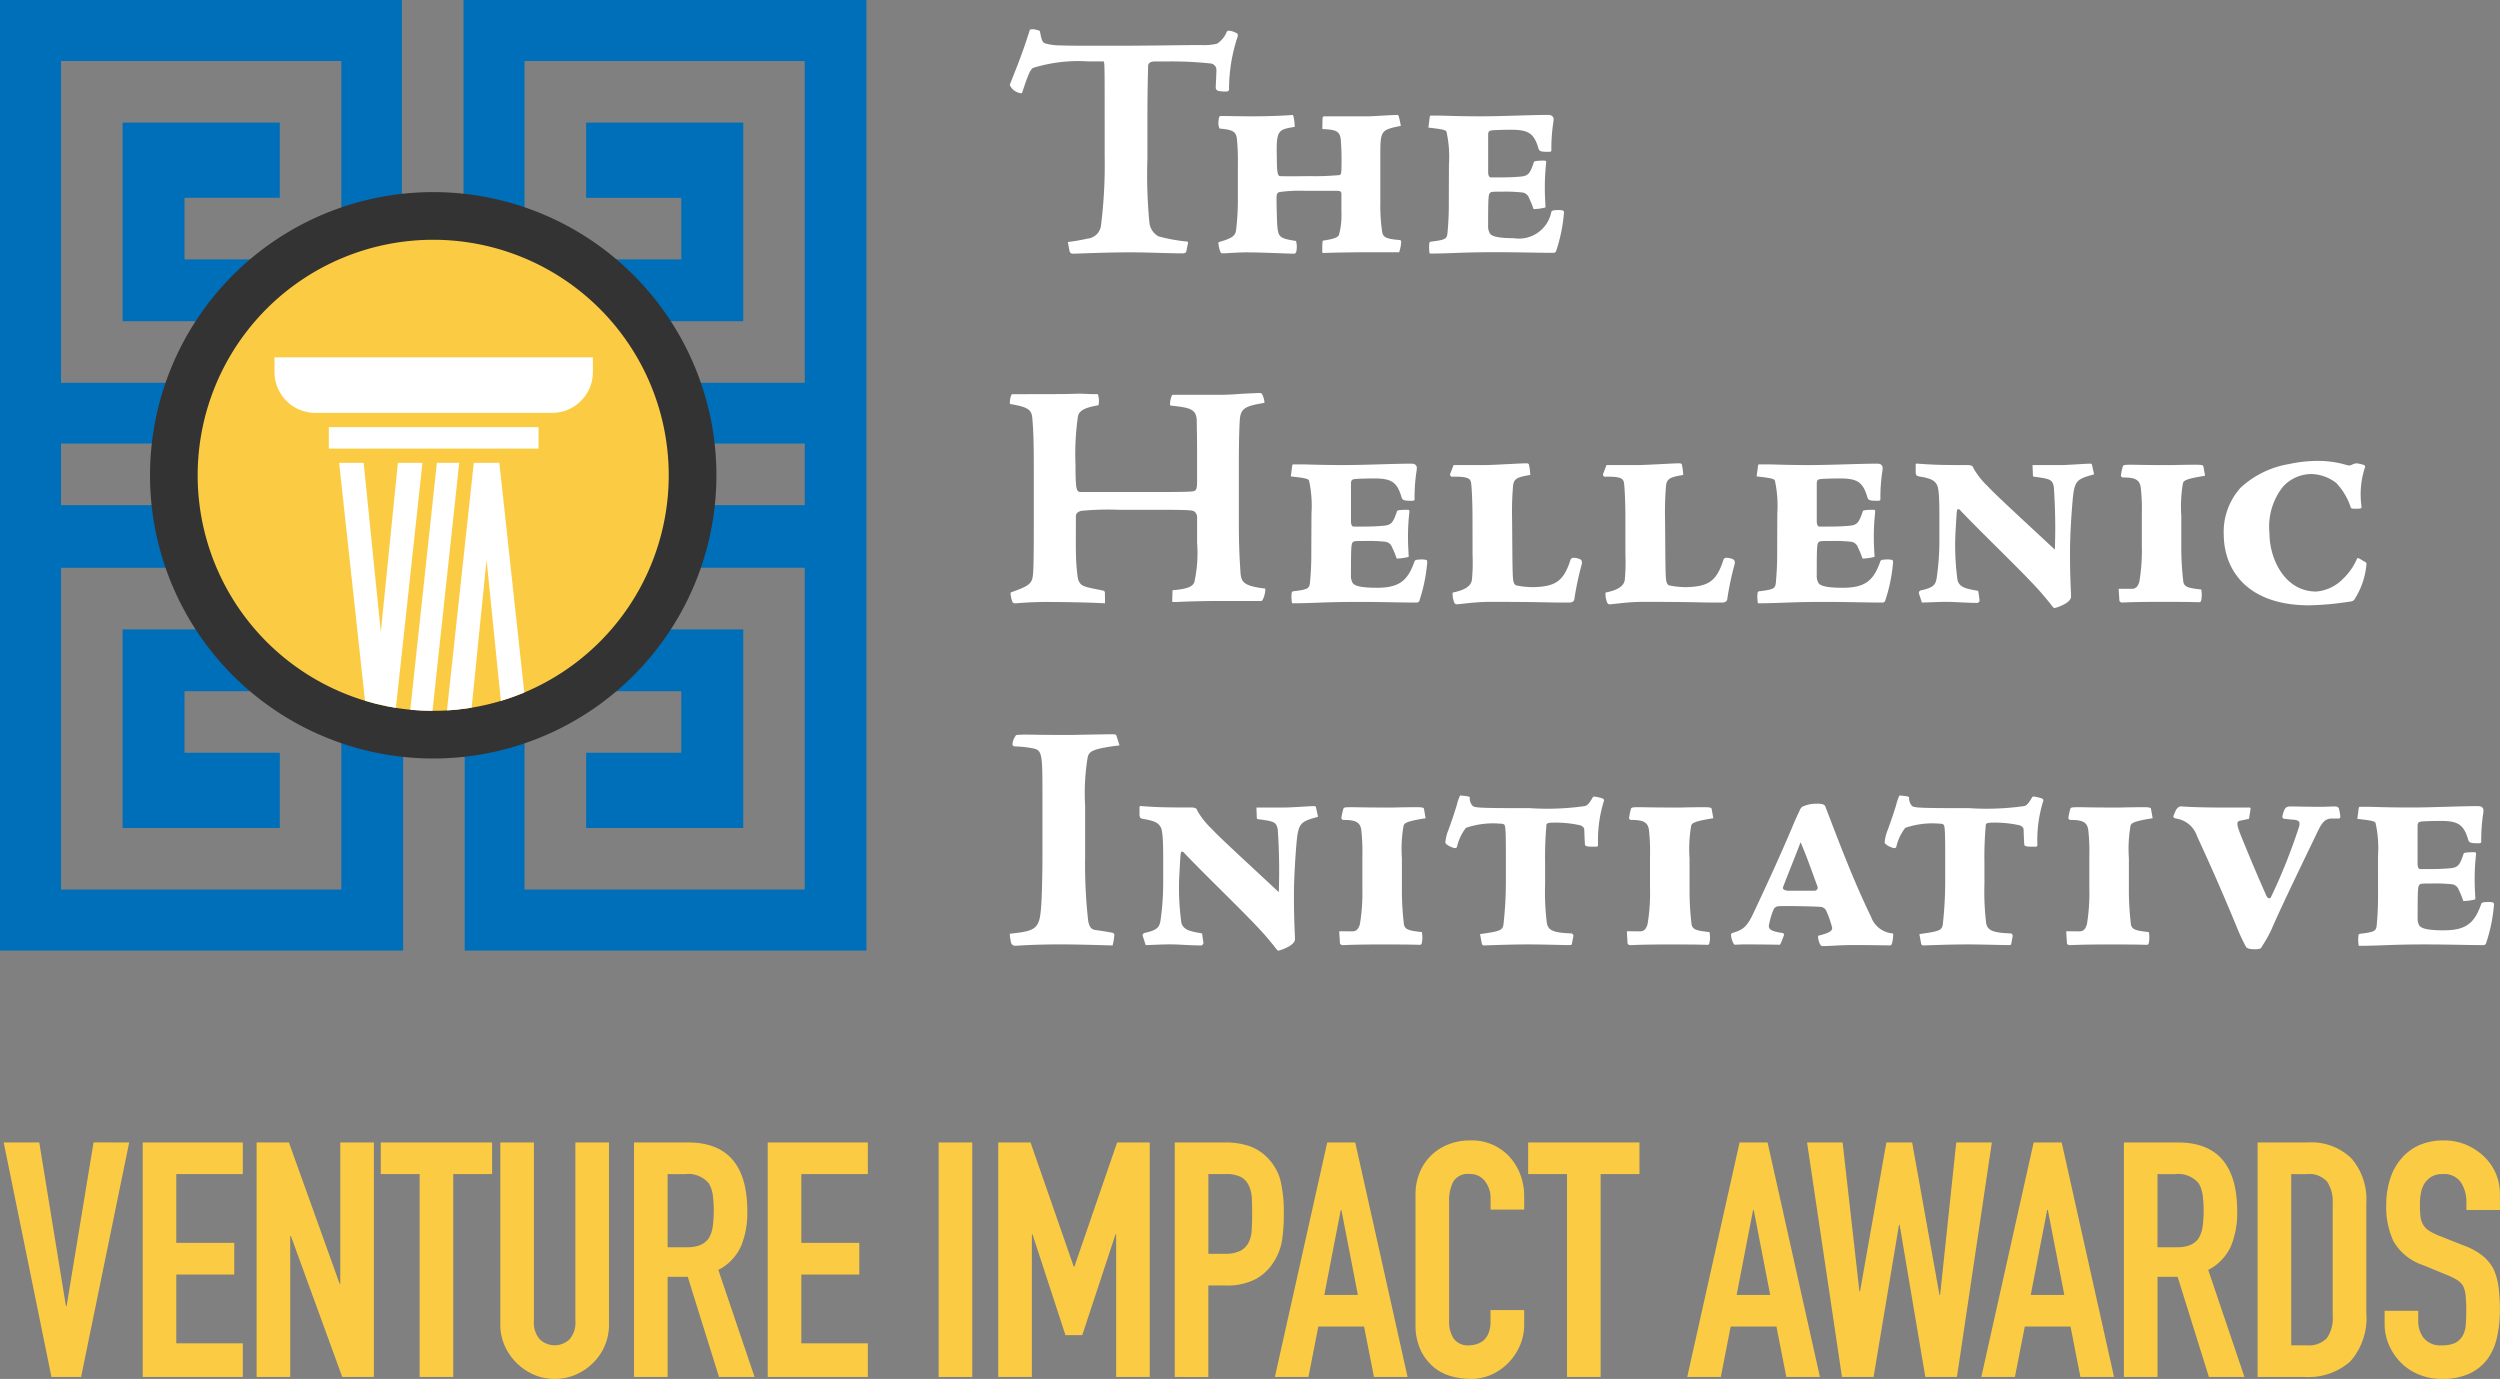 <svg xmlns="http://www.w3.org/2000/svg" xmlns:xlink="http://www.w3.org/1999/xlink" id="Group_7341" data-name="Group 7341" width="203.923" height="112.478" viewBox="0 0 203.923 112.478"><rect x="0" y="0" width="203.923" height="112.478" fill="#808080" stroke="none"/><defs><clipPath id="clip-path"><path id="Path_3730" data-name="Path 3730" d="M16.6,39.351A19.212,19.212,0,1,0,35.813,20.138,19.212,19.212,0,0,0,16.6,39.351" transform="translate(-16.601 -20.138)" fill="none"></path></clipPath></defs><path id="Path_3683" data-name="Path 3683" d="M93.764,62.576c-2.3.281-2.495.506-2.607,1.012a18.267,18.267,0,0,0-.2,3.922v4.173a40.948,40.948,0,0,0,.251,5.217c.084.451.226.678.562.733.2.028.812.111,1.375.221.14.03.193.084.193.169a4.55,4.55,0,0,1-.139.873c-1.992-.057-3.14-.086-4.292-.086-2.188,0-3.566.113-3.648.113a.347.347,0,0,1-.335-.224,3.819,3.819,0,0,1-.114-.759c1.544-.166,2.132-.278,2.386-1.063.141-.421.25-1.319.28-4.941V66.614c0-3.679-.03-3.672-1.012-3.837a8.812,8.812,0,0,0-1.205-.116c-.141,0-.225-.056-.225-.2a1.206,1.206,0,0,1,.171-.535c.083-.138.112-.2.193-.2a7.411,7.411,0,0,1,.844-.027c.392,0,1.12.027,3.534.027,1.351-.027,3.033-.056,3.312-.056.364,0,.393.029.422.114Z" transform="translate(-2.444 -1.776)" fill="#fff"></path><path id="Path_3684" data-name="Path 3684" d="M100.922,78.869a.247.247,0,0,1-.168.2c-.871,0-1.851-.088-2.579-.088-.59,0-1.655.058-1.965.058l-.253-.786a.243.243,0,0,1,.14-.2c1.065-.224,1.234-.476,1.321-1.009a21.515,21.515,0,0,0,.221-3.2V71.914c0-2.021-.112-2.329-.221-2.525-.227-.391-.649-.505-1.431-.646-.171-.028-.281-.056-.281-.394v-.532c0-.112.056-.141.165-.112,1.237.084,1.683.112,4.069.112.309,0,.448.085.478.253a6.446,6.446,0,0,0,1.149,1.46c.674.73,2.639,2.524,5.5,5.191a48.709,48.709,0,0,0-.084-5.108c-.111-.644-.363-.672-1.569-.839-.115,0-.142-.029-.142-.169l-.029-.787h2.275c.646,0,1.992-.112,2.415-.112.082,0,.138,0,.166.084l.17.788c-1.659.448-1.63.532-1.826,3.03-.113,1.628-.14,2.694-.14,3.366,0,2.188.084,3.2.084,3.533.055.508-.925.872-1.321.985-.109.026-.223-.17-.447-.45-.393-.478-.729-.9-1.461-1.656-1.317-1.4-4.179-4.151-5.779-5.834-.141-.171-.281-.2-.31.026-.028.2-.056.7-.112,1.712a20.625,20.625,0,0,0,.169,3.954c.2.591.729.675,1.684.843Z" transform="translate(-2.758 -1.95)" fill="#fff"></path><path id="Path_3685" data-name="Path 3685" d="M113.439,77.92c.392.028.59-.111.729-.588a15.523,15.523,0,0,0,.2-2.918V71.777a15.489,15.489,0,0,0-.085-2.1c-.084-.675-.479-.843-1.459-.843a.182.182,0,0,1-.169-.139,4.84,4.84,0,0,1,.169-.786c.055-.113.2-.113.785-.113.281,0,.927.028,3.228.028.981-.028,1.709-.028,1.905-.028.281,0,.617,0,.646.113l.14.786c-1.569.251-1.71.393-1.794.589a10.86,10.86,0,0,0-.141,2.692v2.416a22.946,22.946,0,0,0,.167,2.972c.084.421.423.507,1.462.618a2.33,2.33,0,0,1,0,.869c-.03.141-.059.17-.2.17-.981-.029-1.907-.029-3.28-.029-2.02,0-2.89.056-2.977.056-.112,0-.226-.084-.226-.167L112.484,78c-.028-.084.03-.084.055-.084Z" transform="translate(-3.241 -1.953)" fill="#fff"></path><path id="Path_3686" data-name="Path 3686" d="M124.223,78.117c1.628-.224,1.826-.307,1.909-.758a31.79,31.79,0,0,0,.2-3.535V72.2c0-1.294,0-2.416-.057-2.78-.026-.227-.083-.309-.392-.309a6.836,6.836,0,0,0-2.808.338,3.939,3.939,0,0,0-.727,1.541c-.03.113-.169.141-.308.086-.48-.171-.646-.338-.646-.452a3.608,3.608,0,0,1,.2-.869c.308-.814.56-1.6.726-2.133a3.682,3.682,0,0,1,.281-.814l.285.029c.278.03.5.054.5.14a.911.911,0,0,0,.253.7c.222.141.7.168,4.656.168a21.782,21.782,0,0,0,4.465-.168c.277-.056.448-.366.67-.73.026-.081.224-.056.73.084.168.057.2.143.168.226a10.731,10.731,0,0,0-.477,3.592c0,.083-.027.139-.169.139-.616,0-.868,0-.9-.167-.022-.281-.054-1.04-.054-1.206s-.112-.283-.308-.366a9.226,9.226,0,0,0-2.242-.223c-.423,0-.536.084-.536.165a29.985,29.985,0,0,0-.111,3.173v1.627a20.9,20.9,0,0,0,.142,3.225c.11.592.505.789,1.988.846a.2.2,0,0,1,.169.252l-.112.589c0,.084-.057.112-.224.112-.421,0-2.186-.056-3.367-.056-1.542,0-3.424.083-3.563.083-.112,0-.167-.026-.2-.166Z" transform="translate(-3.498 -1.924)" fill="#fff"></path><path id="Path_3687" data-name="Path 3687" d="M137.6,77.92c.4.028.59-.111.728-.588a15.087,15.087,0,0,0,.2-2.918V71.777a15.443,15.443,0,0,0-.084-2.1c-.083-.675-.477-.843-1.462-.843a.18.18,0,0,1-.165-.139,5.244,5.244,0,0,1,.165-.786c.059-.113.2-.113.788-.113.284,0,.926.028,3.229.028.979-.028,1.71-.028,1.906-.028.281,0,.617,0,.646.113l.14.786c-1.57.251-1.713.393-1.8.589a11.06,11.06,0,0,0-.138,2.692v2.416a23.509,23.509,0,0,0,.165,2.972c.084.421.425.507,1.461.618a2.252,2.252,0,0,1,0,.869c-.027.141-.057.17-.2.17-.984-.029-1.909-.029-3.284-.029-2.019,0-2.887.056-2.974.056-.112,0-.226-.084-.226-.167L136.645,78c-.029-.084.027-.084.054-.084Z" transform="translate(-3.938 -1.953)" fill="#fff"></path><path id="Path_3688" data-name="Path 3688" d="M152.433,67.5c.424,0,.592.085.644.222.9,2.328,2.191,5.837,3.734,9.009a2.043,2.043,0,0,0,1.739,1.348c.084,0,.084.083.028.533-.058.419-.141.447-.252.447-1.908-.028-2.273-.028-3-.028-1.037,0-1.881.085-2.5.085-.226,0-.366-.7-.336-.844.927-.223,1.15-.393,1.15-.643a8.069,8.069,0,0,0-.477-1.376.549.549,0,0,0-.505-.336c-.7-.054-3-.085-3.4-.054a.483.483,0,0,0-.393.25,6.451,6.451,0,0,0-.393,1.345c0,.286.171.451,1.124.591.084,0,.113.084.113.2,0-.084-.224.645-.336.756-1.4-.026-2.5-.026-2.916-.026-.309,0-.706.026-.759.026-.112,0-.309-.531-.309-.814,0-.055.055-.139.086-.139.893-.253,1.232-.5,1.794-1.739,1.178-2.5,2.245-4.828,3.255-7.239.14-.338.392-.87.448-.98a.74.74,0,0,1,.22-.338,2.606,2.606,0,0,1,1.211-.253Zm-2.3,7.1h2.048a.255.255,0,0,0,.252-.365c-.448-1.208-.869-2.443-1.372-3.592-.451,1.206-.868,2.191-1.433,3.675-.054.17.17.283.477.283Z" transform="translate(-4.19 -1.944)" fill="#fff"></path><path id="Path_3689" data-name="Path 3689" d="M161.123,78.117c1.628-.224,1.824-.307,1.907-.758a31.554,31.554,0,0,0,.2-3.535V72.2c0-1.294,0-2.416-.057-2.78-.027-.227-.086-.309-.391-.309a6.829,6.829,0,0,0-2.808.338,3.907,3.907,0,0,0-.73,1.541c-.026.113-.167.141-.308.086-.476-.171-.646-.338-.646-.452a3.61,3.61,0,0,1,.2-.869c.309-.814.561-1.6.731-2.133a3.791,3.791,0,0,1,.279-.814l.283.029c.281.03.5.054.5.14a.93.93,0,0,0,.252.7c.224.141.7.168,4.661.168a21.727,21.727,0,0,0,4.46-.168c.283-.056.45-.366.671-.73.03-.081.227-.056.732.084.168.057.2.143.168.226a10.771,10.771,0,0,0-.479,3.592c0,.083-.027.139-.167.139-.619,0-.87,0-.9-.167-.025-.281-.053-1.04-.053-1.206s-.115-.283-.309-.366a9.247,9.247,0,0,0-2.244-.223c-.423,0-.532.084-.532.165a30.039,30.039,0,0,0-.113,3.173v1.627a21.924,21.924,0,0,0,.139,3.225c.111.592.506.789,1.993.846a.2.2,0,0,1,.168.252l-.113.589c0,.084-.055.112-.223.112-.421,0-2.189-.056-3.37-.056-1.541,0-3.421.083-3.559.083-.113,0-.171-.026-.2-.166Z" transform="translate(-4.561 -1.924)" fill="#fff"></path><path id="Path_3690" data-name="Path 3690" d="M174.5,77.92c.4.028.591-.111.732-.588a15.56,15.56,0,0,0,.194-2.918V71.777a15.616,15.616,0,0,0-.084-2.1c-.084-.675-.475-.843-1.459-.843a.181.181,0,0,1-.167-.139,4.924,4.924,0,0,1,.167-.786c.058-.113.2-.113.785-.113.285,0,.929.028,3.228.028.983-.028,1.712-.028,1.908-.028.281,0,.618,0,.647.113l.14.786c-1.571.251-1.712.393-1.8.589a11.175,11.175,0,0,0-.138,2.692v2.416a23.663,23.663,0,0,0,.167,2.972c.082.421.421.507,1.46.618a2.373,2.373,0,0,1,0,.869c-.03.141-.057.17-.2.17-.982-.029-1.909-.029-3.281-.029-2.021,0-2.892.056-2.978.056-.111,0-.224-.084-.224-.167L173.546,78c-.029-.084.027-.084.054-.084Z" transform="translate(-5.001 -1.953)" fill="#fff"></path><path id="Path_3691" data-name="Path 3691" d="M182.73,68.07c.141-.251.28-.363.536-.337.616.057,2.214.086,2.747.086h2.723c.11,0,.11.054.084.251l-.112.675-.675.14c-.337.056-.364.224-.056,1.039.505,1.263,1.319,3.225,2.132,5.05.086.224.283.364.4.139a46.537,46.537,0,0,0,2.273-5.693c.139-.479,0-.591-.648-.622l-.5-.053c-.141,0-.223-.084-.2-.223.171-.7.281-.789.7-.789.194,0,1.627.03,2.327.03.562,0,1.012-.03,1.237-.03s.28.057.336.141a4.759,4.759,0,0,1,.115.591c.026.139,0,.252-.115.252h-.561c-.758,0-.956.645-1.488,1.739-.476.983-2.721,5.612-3.422,7.266A10.948,10.948,0,0,1,189.8,79.1c-.113.224-.166.28-.619.28-.389,0-.586-.055-.7-.169a14.448,14.448,0,0,1-.73-1.542c-1.6-3.9-2.862-6.593-3.283-7.52a2.127,2.127,0,0,0-1.71-1.43c-.225-.055-.253-.142-.2-.252Z" transform="translate(-5.26 -1.951)" fill="#fff"></path><path id="Path_3692" data-name="Path 3692" d="M199.678,71.774a9.558,9.558,0,0,0-.2-2.693c-.088-.141-.253-.2-1.486-.337l.111-.868c.028-.084.028-.115.085-.115h.644c.536,0,1.517.056,3.454.056,1.85,0,4.066-.112,5.5-.112.224,0,.337.029.42.141s.085.139.058.42a14.129,14.129,0,0,0-.168,2.358c0,.085-.058.111-.254.111-.671,0-.727-.055-.814-.308-.364-1.235-.842-1.514-2.242-1.514-.672,0-1.463.027-1.6.052-.227.032-.281.144-.281.37v3.056c0,.392.139.45.221.45h.562c1.1,0,1.348-.029,1.769-.057.7-.056.868-.167,1.206-1.206.029-.085.338-.113.84-.113.172,0,.172.057.172.167a18.07,18.07,0,0,0-.114,2.048c0,.787.055,1.375.055,1.631a4.669,4.669,0,0,1-.981.138,6.918,6.918,0,0,0-.363-.9.691.691,0,0,0-.62-.477A13.028,13.028,0,0,0,204,74.018c-.783,0-.841,0-.953.116s-.139.389-.139,2.663a1.153,1.153,0,0,0,.139.645c.112.168.421.394,1.967.394,1.795,0,2.523-.533,3.085-2.16.027-.087.14-.143.419-.143a1.566,1.566,0,0,1,.532.031c.059.024.087.054.087.194a13.208,13.208,0,0,1-.649,3.143.22.22,0,0,1-.194.141c-1.32,0-2.834-.056-4.8-.056-2.8,0-3.617.113-5.387.113a3.042,3.042,0,0,1-.025-.869.16.16,0,0,1,.166-.116c1.146-.14,1.264-.222,1.322-.672a25.224,25.224,0,0,0,.11-2.524Z" transform="translate(-5.705 -1.95)" fill="#fff"></path><path id="Path_3693" data-name="Path 3693" d="M89.547,19.81a15.708,15.708,0,0,0,1.614-.278,1.219,1.219,0,0,0,1.09-1.06,40.133,40.133,0,0,0,.3-5.71V9.948c0-4.735,0-4.87-.111-4.87H91.193a12.529,12.529,0,0,0-4.487.531c-.252.166-.448.7-.892,2.034,0,.056-.194.028-.336-.027A1.143,1.143,0,0,1,84.81,7c.307-.837.92-2.2,1.644-4.514a.976.976,0,0,1,.556.026c.224.056.253.056.279.2.112.642.2.809.391.893a4.5,4.5,0,0,0,1.226.168c.751.029,1.5.029,4.345.029,3.01,0,5.712-.058,7.214-.058a4.4,4.4,0,0,0,1.255-.111,2.062,2.062,0,0,0,.755-.892c.052-.14.109-.168.193-.168a1.515,1.515,0,0,1,.641.2c.113.059.14.141.055.389a13.415,13.415,0,0,0-.667,4.151c0,.167-.055.224-.307.224a2.805,2.805,0,0,1-.587-.057.3.3,0,0,1-.194-.248c0-.116.056-1.117.056-1.422a.529.529,0,0,0-.419-.556,29.529,29.529,0,0,0-3.62-.17h-.977c-.333,0-.557.114-.557.392,0,.53-.055,1.385-.055,4.73v2.813a40.791,40.791,0,0,0,.168,5.265,1.475,1.475,0,0,0,.723,1.061,13.7,13.7,0,0,0,2.229.418c.2,0,.225.054.167.249l-.112.556c-.026.112-.055.169-.418.169-.917,0-2.785-.084-4.15-.084-2.007,0-4.431.111-4.651.111-.2,0-.281-.084-.308-.222Z" transform="translate(-2.444 -0.07)" fill="#fff"></path><path id="Path_3694" data-name="Path 3694" d="M110.806,20.575c0-.5.028-.669.055-.669.947-.14,1.225-.28,1.306-.474a6.046,6.046,0,0,0,.2-1.866V16.173c0-.307-.055-.335-.53-.335h-2.591a11.407,11.407,0,0,0-1.95.11c-.166.058-.222.169-.222.451,0,.582.027,1.643.056,2.2.083,1.005.14,1.116,1.534,1.336a1.83,1.83,0,0,1,.028.836c-.028.11-.084.2-.17.2-.5,0-2.565-.11-4.039-.11-1.058.024-1.448.081-1.755.081a.265.265,0,0,1-.2-.056c-.084-.11-.251-.807-.167-.861,1.2-.335,1.365-.559,1.421-1.031a20.951,20.951,0,0,0,.139-2.256V13.694a17.912,17.912,0,0,0-.084-2.144c-.083-.476-.25-.7-1.392-.782-.028-.029-.112-.139-.112-.473.028-.505.084-.555.2-.555.837,0,1.5.025,2.563.025,1.366,0,2.647-.056,3.289-.112.111,0,.192.891.166.975-1.421.223-1.505.307-1.45,2.617,0,1.254.112,1.4.278,1.4.893.027,1.728,0,2.452,0a21.558,21.558,0,0,0,2.369-.086c.113,0,.168-.165.168-.525a21.862,21.862,0,0,0-.055-2.4c-.085-.724-.5-.778-1.5-.834,0-.167,0-.694.028-.976A.234.234,0,0,1,111,9.766h3.453c.588,0,1.868-.112,2.508-.112.084,0,.14.307.253.891-1.673.335-1.673.391-1.673,2.536v3.706a14.652,14.652,0,0,0,.141,2.339c.055.447.222.641,1.419.726.114,0,.142.083.142.167a3.174,3.174,0,0,1-.168.837h-3.426c-2.063.024-2.536.054-2.759.054-.054,0-.083,0-.083-.054Z" transform="translate(-2.949 -0.277)" fill="#fff"></path><path id="Path_3695" data-name="Path 3695" d="M121.646,13.694a9.494,9.494,0,0,0-.2-2.676c-.084-.139-.252-.194-1.476-.333l.111-.865c.028-.083.028-.112.084-.112h.639c.531,0,1.506.057,3.428.057,1.839,0,4.041-.113,5.46-.113.223,0,.336.03.42.141s.082.14.056.417a14,14,0,0,0-.167,2.342c0,.083-.055.109-.253.109-.667,0-.725-.055-.807-.3-.361-1.228-.836-1.5-2.229-1.5-.668,0-1.45.027-1.588.054-.223.029-.279.14-.279.364V14.3c0,.391.141.448.222.448h.558c1.086,0,1.336-.027,1.752-.056.7-.053.865-.167,1.2-1.2.027-.086.332-.113.833-.113.167,0,.167.053.167.166a18.588,18.588,0,0,0-.11,2.033c0,.782.054,1.367.054,1.62a4.471,4.471,0,0,1-.974.136,7,7,0,0,0-.36-.891.677.677,0,0,0-.617-.471,12.538,12.538,0,0,0-1.641-.059c-.78,0-.836,0-.946.113s-.141.389-.141,2.646a1.15,1.15,0,0,0,.141.643c.11.164.418.391,1.95.391a2.687,2.687,0,0,0,3.065-2.147c.027-.084.138-.141.417-.141a1.562,1.562,0,0,1,.528.031c.056.025.085.054.085.193a13.2,13.2,0,0,1-.642,3.12.218.218,0,0,1-.2.138c-1.308,0-2.815-.052-4.765-.052-2.784,0-3.591.111-5.348.111a2.967,2.967,0,0,1-.026-.863.161.161,0,0,1,.168-.113c1.139-.14,1.254-.224,1.309-.668a24.26,24.26,0,0,0,.111-2.509Z" transform="translate(-3.457 -0.277)" fill="#fff"></path><path id="Path_3696" data-name="Path 3696" d="M96.436,41.083c1.432,0,3.023,0,3.325-.057.274-.053.328-.193.328-.85V37.812c0-1.231-.026-2.079-.026-2.545-.028-.96-.55-1.069-2.142-1.235-.113-.054.053-.851.164-.88h3.984c.384,0,1.043-.028,1.65-.08.6-.028,1.123-.056,1.207-.056.329-.027.411,0,.467.083a1.746,1.746,0,0,1,.193.713c-1.538.249-1.924.441-2.008,1.319-.026.413-.081,1.277-.081,3.611v4.831c0,2.227.081,3.241.136,4.122.054.74.3,1.068,2.006,1.262.082.138-.138.987-.3,1.015h-3.955c-2.309.029-2.749.083-3.158.083-.139,0-.166,0-.166-.083l.027-.877c1.374-.112,1.676-.356,1.785-.686a11.044,11.044,0,0,0,.219-3.182V43.113A.635.635,0,0,0,99.9,42.7c-.108-.11-.219-.166-2.61-.166H93.745a23.039,23.039,0,0,0-3.1.084c-.414.11-.441.328-.441.439,0,2.006-.029,3.1.055,4.138.084.91.111,1.1.276,1.318.219.3.632.358,1.866.605.084.029.167.083.167.138,0,.248.027.769,0,.906-1.511-.084-3.712-.111-5.028-.111-1.513.026-2.063.111-2.309.111a.25.25,0,0,1-.191-.084,2.292,2.292,0,0,1-.166-.794c1.346-.493,1.733-.659,1.815-1.346.054-.385.081-1.454.081-3.926V39.179c0-2.552-.054-3.275-.11-3.988-.053-.769-.193-1.017-1.839-1.289a1.749,1.749,0,0,1,.109-.716c.028-.081.054-.081.249-.081l2.74-.008c.832,0,1.512,0,2.2-.027.659-.03,1.3.052,1.873.027a1.7,1.7,0,0,1,.054.907c-.715.134-1.565.3-1.674.906a21.467,21.467,0,0,0-.2,3.973c0,2.059.084,2.2.441,2.2Z" transform="translate(-2.444 -0.95)" fill="#fff"></path><path id="Path_3697" data-name="Path 3697" d="M110.1,43.007a9.567,9.567,0,0,0-.2-2.691c-.084-.137-.252-.2-1.486-.334l.113-.869c.027-.084.027-.114.084-.114h.645c.531,0,1.513.056,3.45.056,1.848,0,4.065-.113,5.494-.113.224,0,.338.027.421.139s.084.141.056.421a14.09,14.09,0,0,0-.168,2.356c0,.084-.054.111-.254.111-.671,0-.728-.055-.813-.308-.363-1.232-.839-1.514-2.241-1.514-.673,0-1.456.031-1.6.056-.223.028-.279.141-.279.366v3.054c0,.392.141.451.222.451h.563c1.092,0,1.346-.028,1.764-.058.7-.054.87-.168,1.206-1.2.028-.085.338-.113.844-.113.166,0,.166.055.166.168a18.236,18.236,0,0,0-.114,2.046c0,.784.056,1.372.056,1.629a4.535,4.535,0,0,1-.98.137,6.463,6.463,0,0,0-.365-.9.687.687,0,0,0-.617-.478,13.447,13.447,0,0,0-1.654-.056c-.786,0-.84,0-.952.115s-.141.39-.141,2.66a1.136,1.136,0,0,0,.141.647c.112.168.418.394,1.962.394,1.794,0,2.521-.534,3.084-2.159.029-.086.139-.143.421-.143a1.563,1.563,0,0,1,.529.031c.058.025.085.054.085.2a13.463,13.463,0,0,1-.644,3.141.219.219,0,0,1-.2.137c-1.32,0-2.833-.054-4.8-.054-2.8,0-3.617.112-5.382.112a2.95,2.95,0,0,1-.03-.866.168.168,0,0,1,.173-.117c1.147-.14,1.258-.223,1.315-.671a24.063,24.063,0,0,0,.112-2.521Z" transform="translate(-3.124 -1.121)" fill="#fff"></path><path id="Path_3698" data-name="Path 3698" d="M123.621,43.4c0-1.235-.056-2.469-.111-2.862s-.254-.56-1.572-.531a.179.179,0,0,1-.139-.226l.279-.727h2.608c.62,0,2.859-.14,3.279-.14.115,0,.2,0,.254.085a4.336,4.336,0,0,1,.114.867c-1.125.167-1.321.336-1.4.843a24.652,24.652,0,0,0-.084,2.716l.027,3.31c.03,1.709.03,1.96.281,2.13a6.642,6.642,0,0,0,1.656.142c1.57-.085,2.242-.475,2.8-2.216a.237.237,0,0,1,.2-.167,1.181,1.181,0,0,1,.676.167.549.549,0,0,1,.056.31,24.253,24.253,0,0,0-.619,2.914c-.029.144-.114.2-.309.253h-1.093c-.73,0-1.57-.054-5.47-.054-1.2,0-2.187.168-2.718.2-.084,0-.169-.029-.223-.2a1.834,1.834,0,0,1-.113-.755c.953-.2,1.46-.482,1.57-1.013a14.619,14.619,0,0,0,.056-2.047Z" transform="translate(-3.51 -1.121)" fill="#fff"></path><path id="Path_3699" data-name="Path 3699" d="M136.462,43.4c0-1.235-.054-2.469-.11-2.862s-.253-.56-1.571-.531a.182.182,0,0,1-.14-.226l.281-.727h2.606c.62,0,2.863-.14,3.283-.14.112,0,.2,0,.253.085a4.484,4.484,0,0,1,.115.867c-1.123.167-1.321.336-1.4.843a25.529,25.529,0,0,0-.082,2.716l.026,3.31c.027,1.709.027,1.96.282,2.13a6.6,6.6,0,0,0,1.651.142c1.57-.085,2.246-.475,2.8-2.216a.238.238,0,0,1,.2-.167,1.152,1.152,0,0,1,.671.167.5.5,0,0,1,.057.31,23.957,23.957,0,0,0-.616,2.914c-.029.144-.113.2-.31.253h-1.093c-.728,0-1.569-.054-5.469-.054-1.205,0-2.185.168-2.718.2-.084,0-.171-.029-.226-.2a1.814,1.814,0,0,1-.11-.755c.953-.2,1.457-.482,1.568-1.013a15.143,15.143,0,0,0,.054-2.047Z" transform="translate(-3.88 -1.121)" fill="#fff"></path><path id="Path_3700" data-name="Path 3700" d="M149.226,43.007a9.618,9.618,0,0,0-.2-2.691c-.085-.137-.254-.2-1.487-.334l.114-.869c.026-.084.026-.114.084-.114h.644c.533,0,1.516.056,3.449.056,1.851,0,4.064-.113,5.495-.113.224,0,.335.027.419.139s.085.141.059.421a14.091,14.091,0,0,0-.168,2.356c0,.084-.056.111-.254.111-.673,0-.729-.055-.814-.308-.363-1.232-.838-1.514-2.241-1.514-.673,0-1.46.031-1.6.056-.223.028-.282.141-.282.366v3.054c0,.392.139.451.225.451h.561c1.094,0,1.345-.028,1.766-.058.7-.054.869-.168,1.205-1.2.031-.085.338-.113.842-.113.168,0,.168.055.168.168a18.464,18.464,0,0,0-.114,2.046c0,.784.057,1.372.057,1.629a4.544,4.544,0,0,1-.979.137,7.428,7.428,0,0,0-.366-.9.688.688,0,0,0-.618-.478,13.431,13.431,0,0,0-1.655-.056c-.785,0-.841,0-.955.115s-.139.39-.139,2.66a1.177,1.177,0,0,0,.139.647c.114.168.422.394,1.966.394,1.794,0,2.521-.534,3.084-2.159.025-.086.139-.143.419-.143a1.6,1.6,0,0,1,.533.031c.056.025.086.054.086.2a13.353,13.353,0,0,1-.648,3.141.22.22,0,0,1-.2.137c-1.318,0-2.831-.054-4.795-.054-2.8,0-3.616.112-5.38.112a2.919,2.919,0,0,1-.028-.866.163.163,0,0,1,.168-.117c1.148-.14,1.261-.223,1.318-.671a24.818,24.818,0,0,0,.111-2.521Z" transform="translate(-4.252 -1.121)" fill="#fff"></path><path id="Path_3701" data-name="Path 3701" d="M166.111,50.1a.247.247,0,0,1-.167.2c-.87,0-1.851-.086-2.579-.086-.59,0-1.655.056-1.963.056l-.253-.786a.245.245,0,0,1,.142-.2c1.064-.222,1.231-.475,1.317-1.007a21.124,21.124,0,0,0,.223-3.2V43.15c0-2.02-.11-2.326-.223-2.524-.226-.392-.646-.505-1.429-.644-.17-.031-.282-.056-.282-.392v-.533c0-.114.057-.141.168-.114,1.234.085,1.68.114,4.067.114.307,0,.446.084.475.251a6.385,6.385,0,0,0,1.148,1.46c.673.728,2.635,2.522,5.494,5.187a48.938,48.938,0,0,0-.082-5.106c-.112-.643-.364-.669-1.568-.839-.114,0-.141-.027-.141-.169l-.03-.784H172.7c.644,0,1.991-.114,2.41-.114.084,0,.143,0,.168.085l.168.786c-1.654.449-1.624.531-1.821,3.028-.114,1.625-.14,2.692-.14,3.362,0,2.187.084,3.2.084,3.532.056.507-.924.869-1.32.983-.111.029-.223-.167-.446-.45-.393-.475-.73-.9-1.458-1.654-1.318-1.4-4.178-4.149-5.777-5.83-.139-.169-.281-.2-.307.027-.029.2-.056.7-.115,1.709a20.858,20.858,0,0,0,.168,3.955c.2.59.73.672,1.685.841Z" transform="translate(-4.636 -1.121)" fill="#fff"></path><path id="Path_3702" data-name="Path 3702" d="M178.907,49.152c.391.027.589-.113.728-.588a15.461,15.461,0,0,0,.2-2.916V43.011a15.215,15.215,0,0,0-.086-2.1c-.083-.674-.476-.841-1.457-.841a.181.181,0,0,1-.167-.139,5.167,5.167,0,0,1,.167-.786c.059-.112.2-.112.786-.112.28,0,.925.028,3.222.028.983-.028,1.713-.028,1.908-.028.279,0,.616,0,.645.112l.14.786c-1.569.249-1.71.391-1.8.588a11.2,11.2,0,0,0-.138,2.689V45.62a23.078,23.078,0,0,0,.167,2.97c.083.421.421.507,1.46.618a2.319,2.319,0,0,1,0,.867c-.029.142-.057.171-.2.171-.982-.029-1.9-.029-3.28-.029-2.018,0-2.886.055-2.969.055-.114,0-.227-.084-.227-.166l-.057-.87c-.025-.084.029-.084.057-.084Z" transform="translate(-5.128 -1.124)" fill="#fff"></path><path id="Path_3703" data-name="Path 3703" d="M186.769,44.656a5.376,5.376,0,0,1,1.374-3.757,7.685,7.685,0,0,1,3.981-1.936,10.957,10.957,0,0,1,2.384-.253,8.237,8.237,0,0,1,2.383.364.511.511,0,0,0,.336-.053,1.419,1.419,0,0,1,.335-.113,2.335,2.335,0,0,1,.645.14.142.142,0,0,1,.084.194,7.026,7.026,0,0,0-.281,3.2c0,.111,0,.168-.364.168-.084,0-.419.027-.5-.057a5.325,5.325,0,0,0-1.2-2.045,3.492,3.492,0,0,0-1.992-.727,3.17,3.17,0,0,0-2.327,1.006A5.228,5.228,0,0,0,190.5,44.6c0,2.131,1.262,4.767,3.812,4.767a3.425,3.425,0,0,0,2.159-1.01,5.04,5.04,0,0,0,1.178-1.682c.031-.055.085-.084.507.2.252.112.278.194.252.306a6.267,6.267,0,0,1-.926,2.748.424.424,0,0,1-.392.252,24.549,24.549,0,0,1-3.338.31c-5.072,0-6.98-2.888-6.98-5.8Z" transform="translate(-5.382 -1.115)" fill="#fff"></path><path id="Path_3704" data-name="Path 3704" d="M10.546,95.954,6.623,115.08H4.206L.311,95.954h2.9L5.387,109.3h.054l2.2-13.351Z" transform="translate(-0.009 -2.764)" fill="#fbcc43"></path><path id="Path_3705" data-name="Path 3705" d="M11.985,115.081V95.954H20.15v2.579H14.724v5.613h4.728v2.579H14.724v5.615H20.15v2.74Z" transform="translate(-0.345 -2.764)" fill="#fbcc43"></path><path id="Path_3706" data-name="Path 3706" d="M21.554,115.081V95.954h2.633l4.137,11.524h.053V95.954h2.741v19.127h-2.58l-4.19-11.5h-.054v11.5Z" transform="translate(-0.621 -2.764)" fill="#fbcc43"></path><path id="Path_3707" data-name="Path 3707" d="M35.151,115.081V98.533h-3.17V95.954h9.08v2.579h-3.17v16.547Z" transform="translate(-0.921 -2.764)" fill="#fbcc43"></path><path id="Path_3708" data-name="Path 3708" d="M50.885,95.954v14.829a4.335,4.335,0,0,1-1.289,3.143,4.545,4.545,0,0,1-1.424.967,4.293,4.293,0,0,1-1.719.349,4.2,4.2,0,0,1-1.706-.349,4.662,4.662,0,0,1-2.376-2.377,4.23,4.23,0,0,1-.35-1.733V95.954h2.74v14.56a2.051,2.051,0,0,0,.484,1.5,1.753,1.753,0,0,0,2.418,0,2.055,2.055,0,0,0,.483-1.5V95.954Z" transform="translate(-1.211 -2.764)" fill="#fbcc43"></path><path id="Path_3709" data-name="Path 3709" d="M53.252,115.081V95.954h4.405q4.835,0,4.835,5.614a7.072,7.072,0,0,1-.523,2.875,4.069,4.069,0,0,1-1.84,1.907l2.955,8.73h-2.9l-2.551-8.166H55.992v8.166Zm2.74-16.547V104.5h1.558a2.76,2.76,0,0,0,1.155-.2,1.569,1.569,0,0,0,.671-.578,2.627,2.627,0,0,0,.3-.927,10.141,10.141,0,0,0,0-2.552,2.567,2.567,0,0,0-.322-.954,2.182,2.182,0,0,0-1.934-.752Z" transform="translate(-1.535 -2.764)" fill="#fbcc43"></path><path id="Path_3710" data-name="Path 3710" d="M64.481,115.081V95.954h8.166v2.579H67.221v5.613h4.728v2.579H67.221v5.615h5.426v2.74Z" transform="translate(-1.858 -2.764)" fill="#fbcc43"></path><rect id="Rectangle_2314" data-name="Rectangle 2314" width="2.74" height="19.127" transform="translate(76.565 93.19)" fill="#fbcc43"></rect><path id="Path_3711" data-name="Path 3711" d="M83.844,115.081V95.954h2.632L90,106.082h.053L93.54,95.954H96.2v19.127H93.46V103.449h-.052l-2.713,8.22H89.324l-2.687-8.22h-.053v11.632Z" transform="translate(-2.416 -2.764)" fill="#fbcc43"></path><path id="Path_3712" data-name="Path 3712" d="M98.669,115.081V95.954h4.109a6.1,6.1,0,0,1,1.988.3,3.821,3.821,0,0,1,1.559,1.049,4.081,4.081,0,0,1,.967,1.759,11.03,11.03,0,0,1,.268,2.727,13.46,13.46,0,0,1-.148,2.175,4.539,4.539,0,0,1-.631,1.666,4.011,4.011,0,0,1-1.505,1.465,5.067,5.067,0,0,1-2.472.523h-1.4v7.467Zm2.74-16.547v6.5h1.315a2.8,2.8,0,0,0,1.291-.242,1.519,1.519,0,0,0,.671-.671,2.467,2.467,0,0,0,.255-.994c.026-.393.041-.832.041-1.316q0-.672-.028-1.275a2.744,2.744,0,0,0-.242-1.062,1.526,1.526,0,0,0-.644-.7,2.561,2.561,0,0,0-1.235-.241Z" transform="translate(-2.843 -2.764)" fill="#fbcc43"></path><path id="Path_3713" data-name="Path 3713" d="M107.078,115.08l4.271-19.127h2.283L117.9,115.08h-2.741l-.806-4.111h-3.733l-.805,4.111Zm6.769-6.69-1.343-6.93h-.053l-1.343,6.93Z" transform="translate(-3.086 -2.764)" fill="#fbcc43"></path><path id="Path_3714" data-name="Path 3714" d="M127.753,109.623v1.183a4.249,4.249,0,0,1-.336,1.678,4.633,4.633,0,0,1-.927,1.41,4.473,4.473,0,0,1-1.383.981,4.068,4.068,0,0,1-1.705.362,6.142,6.142,0,0,1-1.585-.215,3.753,3.753,0,0,1-1.451-.753,4.141,4.141,0,0,1-1.061-1.383,4.894,4.894,0,0,1-.417-2.162V100.194a4.661,4.661,0,0,1,.321-1.746,4.1,4.1,0,0,1,.914-1.4,4.224,4.224,0,0,1,1.411-.927,4.72,4.72,0,0,1,1.812-.337,4.149,4.149,0,0,1,3.143,1.264,4.479,4.479,0,0,1,.927,1.463,4.943,4.943,0,0,1,.336,1.841v1.073h-2.74v-.913a2.216,2.216,0,0,0-.456-1.4,1.479,1.479,0,0,0-1.235-.591,1.392,1.392,0,0,0-1.357.631,3.375,3.375,0,0,0-.336,1.6v9.778a2.531,2.531,0,0,0,.362,1.4,1.428,1.428,0,0,0,1.3.564,1.984,1.984,0,0,0,.578-.094,1.73,1.73,0,0,0,.578-.309,1.645,1.645,0,0,0,.4-.59,2.391,2.391,0,0,0,.161-.94v-.941Z" transform="translate(-3.426 -2.759)" fill="#fbcc43"></path><path id="Path_3715" data-name="Path 3715" d="M131.519,115.081V98.533h-3.17V95.954h9.08v2.579h-3.17v16.547Z" transform="translate(-3.698 -2.764)" fill="#fbcc43"></path><path id="Path_3716" data-name="Path 3716" d="M141.708,115.08l4.271-19.127h2.283l4.271,19.127h-2.741l-.806-4.111h-3.733l-.805,4.111Zm6.769-6.69-1.343-6.93h-.053l-1.343,6.93Z" transform="translate(-4.083 -2.764)" fill="#fbcc43"></path><path id="Path_3717" data-name="Path 3717" d="M166.847,95.954,164,115.08H161.42l-2.095-12.411h-.053L157.2,115.08h-2.579l-2.848-19.127h2.9l1.37,12.143h.053l2.148-12.143h2.1l2.23,12.438h.053l1.317-12.438Z" transform="translate(-4.373 -2.764)" fill="#fbcc43"></path><path id="Path_3718" data-name="Path 3718" d="M166.41,115.08l4.27-19.127h2.284l4.271,19.127h-2.742l-.806-4.111h-3.732l-.805,4.111Zm6.769-6.69-1.343-6.93h-.054l-1.342,6.93Z" transform="translate(-4.795 -2.764)" fill="#fbcc43"></path><path id="Path_3719" data-name="Path 3719" d="M178.387,115.081V95.954h4.405q4.835,0,4.835,5.614a7.072,7.072,0,0,1-.523,2.875,4.069,4.069,0,0,1-1.84,1.907l2.955,8.73h-2.9l-2.551-8.166h-1.638v8.166Zm2.74-16.547V104.5h1.558a2.76,2.76,0,0,0,1.155-.2,1.569,1.569,0,0,0,.671-.578,2.626,2.626,0,0,0,.3-.927,10.138,10.138,0,0,0,0-2.552,2.567,2.567,0,0,0-.322-.954,2.181,2.181,0,0,0-1.934-.752Z" transform="translate(-5.141 -2.764)" fill="#fbcc43"></path><path id="Path_3720" data-name="Path 3720" d="M189.617,115.081V95.954h4.055a4.714,4.714,0,0,1,3.588,1.29,5.1,5.1,0,0,1,1.222,3.654v8.946a5.341,5.341,0,0,1-1.3,3.962,5.138,5.138,0,0,1-3.748,1.275Zm2.74-16.547V112.5h1.263a2.032,2.032,0,0,0,1.638-.578,2.8,2.8,0,0,0,.483-1.813V100.9a2.9,2.9,0,0,0-.455-1.746,1.95,1.95,0,0,0-1.666-.618Z" transform="translate(-5.464 -2.764)" fill="#fbcc43"></path><path id="Path_3721" data-name="Path 3721" d="M209.694,101.457h-2.74v-.619a2.929,2.929,0,0,0-.443-1.625,1.641,1.641,0,0,0-1.491-.685,1.729,1.729,0,0,0-.914.215,1.793,1.793,0,0,0-.564.538,2.267,2.267,0,0,0-.3.792,5.2,5.2,0,0,0-.081.927,9.307,9.307,0,0,0,.04.941,1.8,1.8,0,0,0,.2.671,1.493,1.493,0,0,0,.47.511,4.322,4.322,0,0,0,.847.429l2.095.833a5.246,5.246,0,0,1,1.478.819,3.572,3.572,0,0,1,.886,1.089,5.115,5.115,0,0,1,.4,1.464,14.63,14.63,0,0,1,.107,1.867,9.894,9.894,0,0,1-.241,2.243,4.725,4.725,0,0,1-.78,1.76,3.859,3.859,0,0,1-1.477,1.182,5.215,5.215,0,0,1-2.23.429,4.885,4.885,0,0,1-1.853-.349,4.388,4.388,0,0,1-1.478-.967,4.7,4.7,0,0,1-.981-1.437,4.375,4.375,0,0,1-.362-1.786v-1.021h2.741v.86a2.241,2.241,0,0,0,.443,1.357,1.728,1.728,0,0,0,1.491.6,2.4,2.4,0,0,0,1.089-.2,1.448,1.448,0,0,0,.6-.577,2.132,2.132,0,0,0,.255-.9c.026-.351.04-.739.04-1.168a11.829,11.829,0,0,0-.053-1.236,2.127,2.127,0,0,0-.216-.78,1.525,1.525,0,0,0-.5-.484,6.615,6.615,0,0,0-.82-.4l-1.961-.806a4.346,4.346,0,0,1-2.377-1.92,6.608,6.608,0,0,1-.6-3,6.948,6.948,0,0,1,.3-2.042,4.646,4.646,0,0,1,.887-1.666,4.068,4.068,0,0,1,1.436-1.115,4.815,4.815,0,0,1,2.082-.417,4.551,4.551,0,0,1,1.868.377,4.836,4.836,0,0,1,1.465.994,4.155,4.155,0,0,1,1.234,2.955Z" transform="translate(-5.771 -2.759)" fill="#fbcc43"></path><path id="Path_3722" data-name="Path 3722" d="M22.444,51.338H10v16.2H22.824V61.4H15.052v-5.02h12.79V72.555H4.979V46.312H18.986A17.864,17.864,0,0,1,17.5,41.2H4.977V36.179H17.518a17.892,17.892,0,0,1,1.468-4.953H4.979V4.976H27.842v16.18H15.052V16.134h7.771V10H10V26.2H22.445a17.965,17.965,0,0,1,10.339-5.262V0H0v77.54H32.884V56.614a17.97,17.97,0,0,1-10.44-5.276" transform="translate(0 0.001)" fill="#006fb9"></path><path id="Path_3723" data-name="Path 3723" d="M38.93,0V20.925A17.963,17.963,0,0,1,49.37,26.2H61.749V10H48.932v6.138h7.763v5.022H43.908V4.976H66.765V31.226H52.829A17.865,17.865,0,0,1,54.3,36.18H66.765V41.2H54.316a17.848,17.848,0,0,1-1.487,5.107H66.765V72.556H43.908V56.381H56.695V61.4H48.932v6.137H61.749v-16.2H49.371A17.963,17.963,0,0,1,39.025,56.6V77.54H71.793V0Z" transform="translate(-1.122 0.001)" fill="#006fb9"></path><path id="Path_3724" data-name="Path 3724" d="M58.8,39.234a23.1,23.1,0,1,1-23.1-23.1,23.1,23.1,0,0,1,23.1,23.1" transform="translate(-0.363 -0.464)" fill="#333"></path><path id="Path_3725" data-name="Path 3725" d="M55.026,39.35A19.212,19.212,0,1,1,35.814,20.138,19.212,19.212,0,0,1,55.026,39.35" transform="translate(-0.478 -0.58)" fill="#fbcc43"></path><g id="Group_7326" data-name="Group 7326" transform="translate(16.123 19.559)"><g id="Group_7325" data-name="Group 7325" transform="translate(0 0)" clip-path="url(#clip-path)"><path id="Path_3726" data-name="Path 3726" d="M33.276,38.877l-1.393,13.8-1.4-13.8h-2l2.361,21.707h2.083l2.352-21.707Z" transform="translate(-16.943 -20.678)" fill="#fff"></path><path id="Path_3727" data-name="Path 3727" d="M36.624,38.877,34.285,60.584h1.822l2.339-21.707Z" transform="translate(-17.111 -20.678)" fill="#fff"></path><path id="Path_3728" data-name="Path 3728" d="M41.807,38.877H39.723L37.371,60.584h2l1.393-13.8,1.4,13.8h2Z" transform="translate(-17.199 -20.678)" fill="#fff"></path><path id="Path_3729" data-name="Path 3729" d="M49.025,30.008v1.2A3.33,3.33,0,0,1,45.7,34.541H26.384a3.329,3.329,0,0,1-3.328-3.329v-1.2Z" transform="translate(-16.787 -20.422)" fill="#fff"></path><rect id="Rectangle_2316" data-name="Rectangle 2316" width="17.105" height="1.749" transform="translate(10.701 15.284)" fill="#fff"></rect></g></g></svg>
